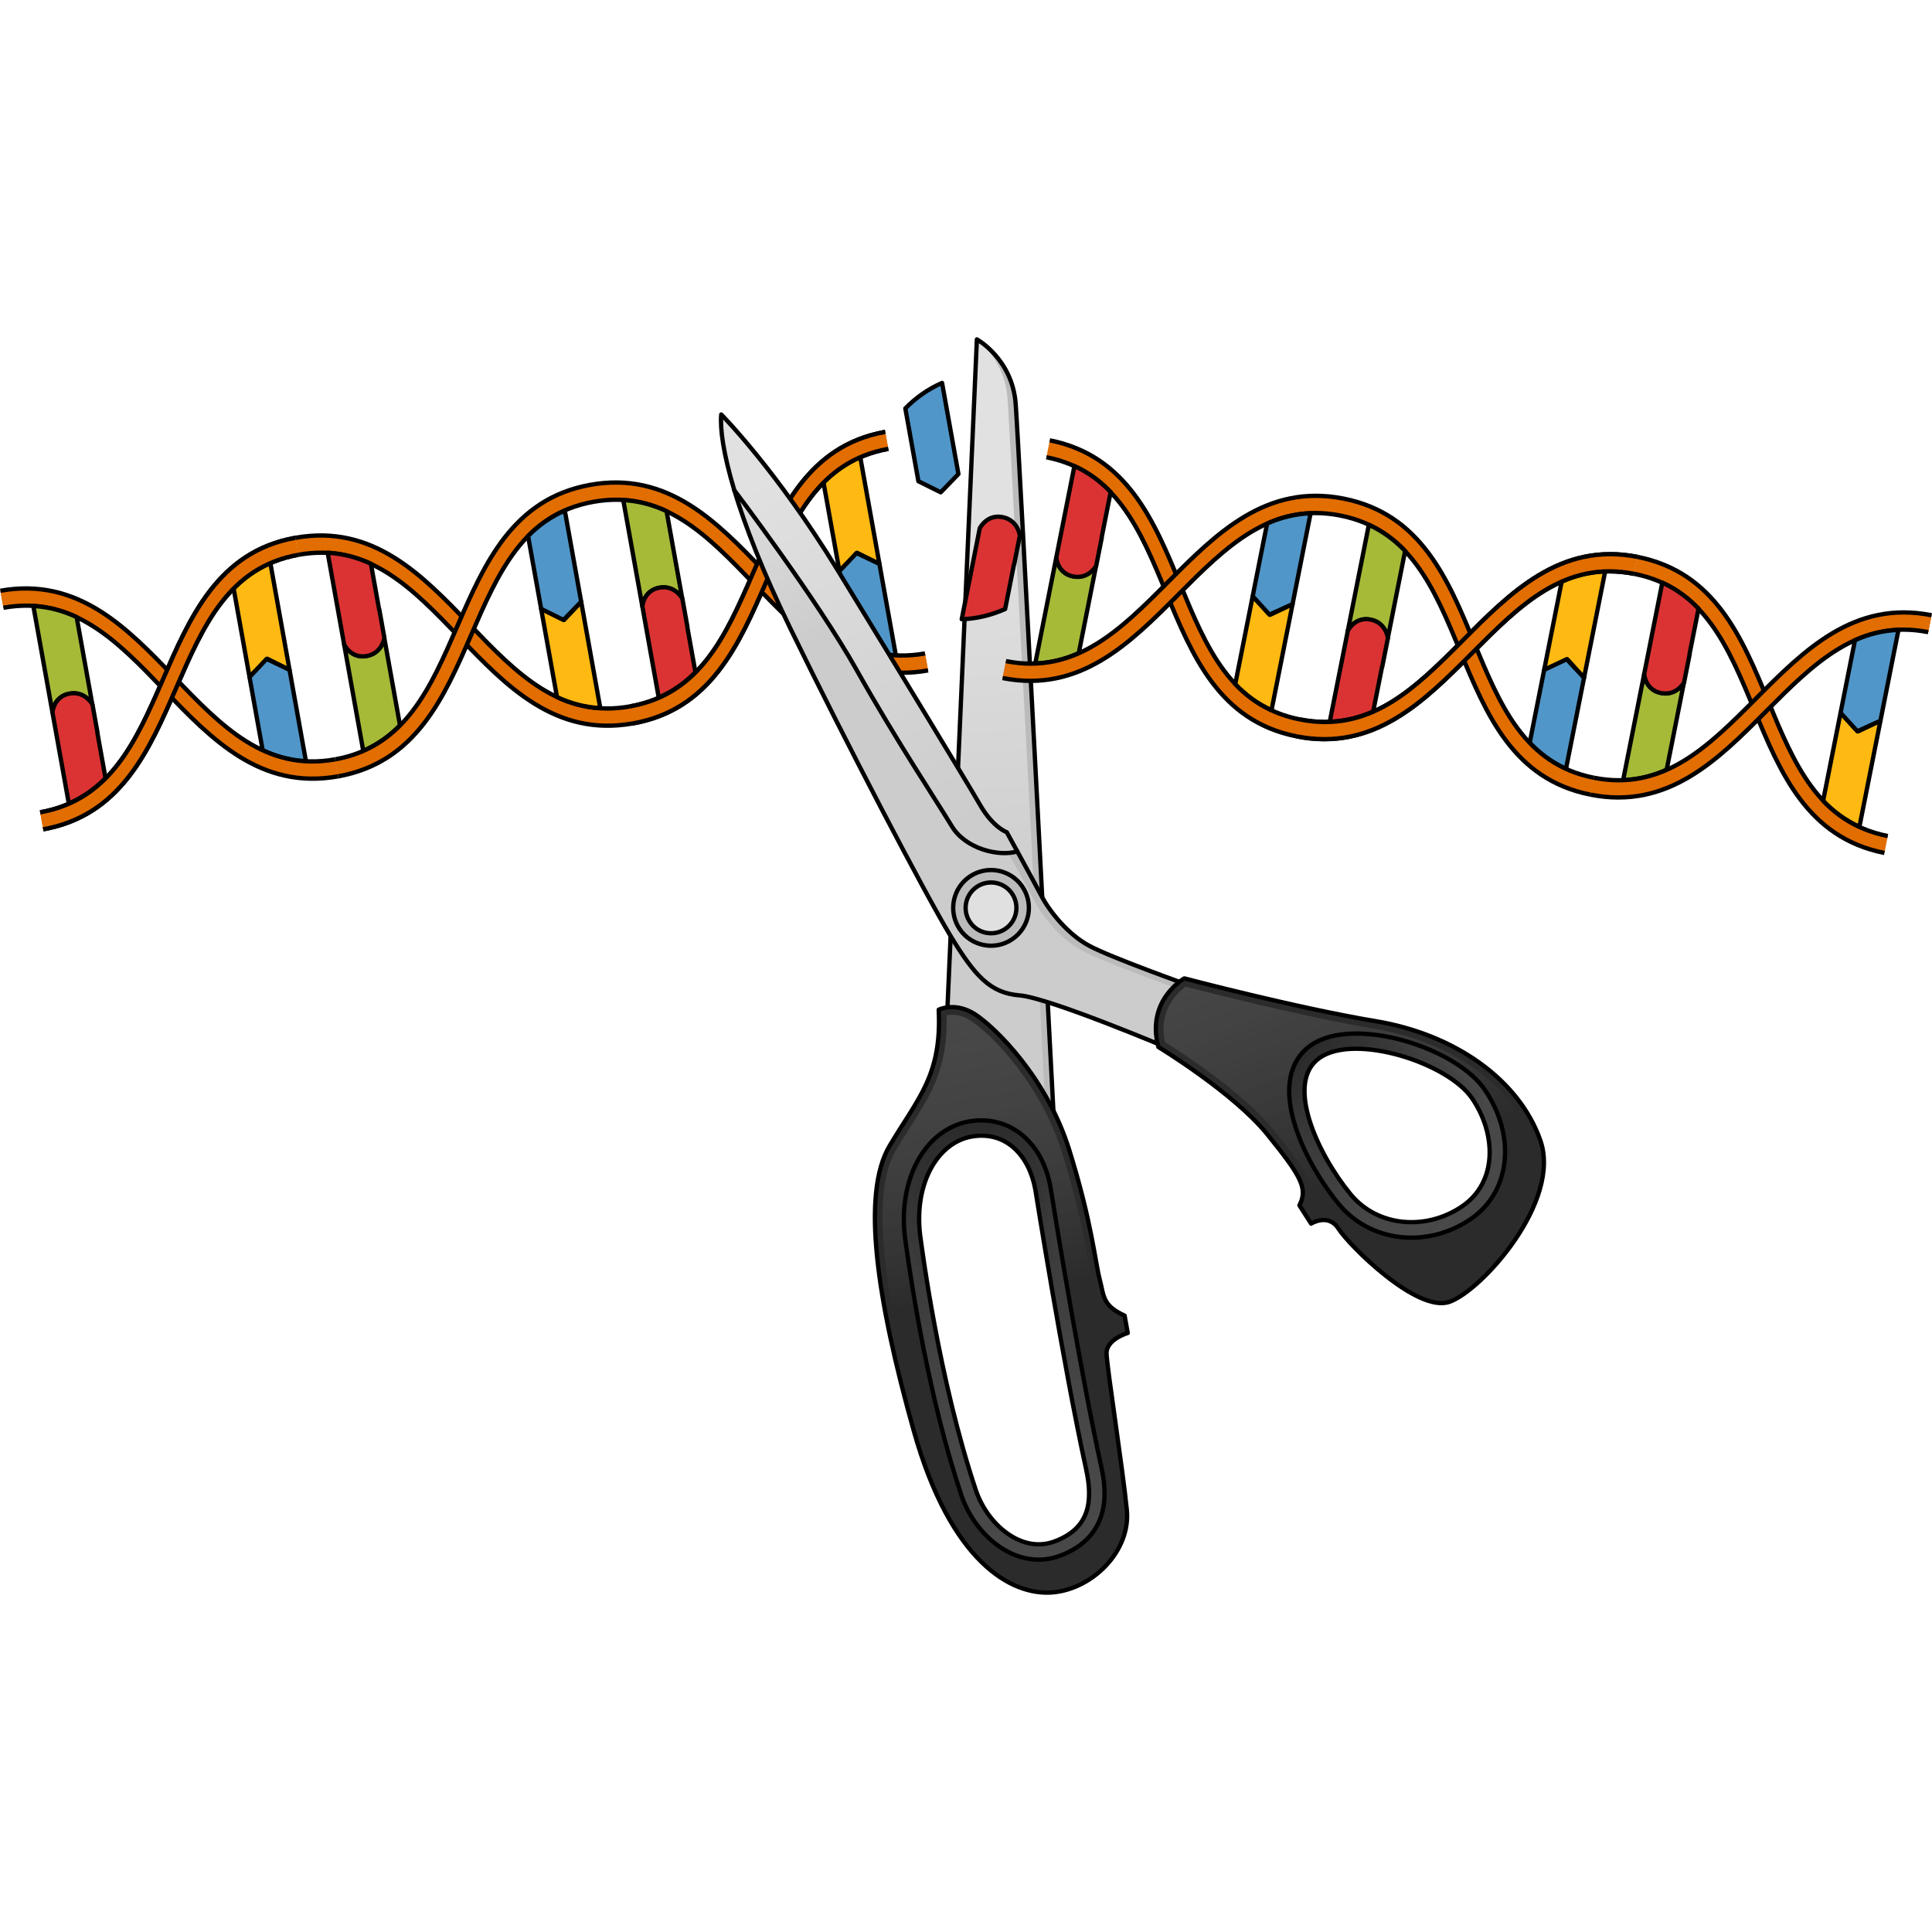 <?xml version="1.0" encoding="utf-8"?>
<!-- Created by: Science Figures, www.sciencefigures.org, Generator: Science Figures Editor -->
<svg version="1.1" id="Camada_1" xmlns="http://www.w3.org/2000/svg" xmlns:xlink="http://www.w3.org/1999/xlink" 
	 width="800px" height="800px" viewBox="0 0 448.336 291.835" enable-background="new 0 0 448.336 291.835"
	 xml:space="preserve">
<g>
	<g>
		<g>
			<path id="changecolor_00000129169953779476492100000001381865361176611256_" fill="#E26D00" d="M9.321,110.257
				c16.199-2.909,22.138-16.206,28.374-30.569c6.324-14.566,12.816-29.9,30.84-33.136l0.708,3.941
				c-16.202,2.909-22.095,16.477-28.33,30.842c-6.325,14.566-12.864,29.627-30.884,32.863"/>
			<g>
				<path fill="none" stroke="#000000" stroke-linejoin="round" stroke-miterlimit="10" d="M9.321,110.257
					c16.199-2.909,22.138-16.206,28.374-30.569c6.324-14.566,12.816-29.9,30.84-33.136"/>
				<path fill="none" stroke="#000000" stroke-linejoin="round" stroke-miterlimit="10" d="M69.242,50.492
					c-16.202,2.909-22.095,16.477-28.33,30.842c-6.325,14.566-12.864,29.627-30.884,32.863"/>
			</g>
			<g>
				<path fill="#FEB913" stroke="#000000" stroke-linejoin="round" stroke-miterlimit="10" d="M62.738,52.408
					c3.133,17.446,1.042,5.802,4.453,24.796l-5.181-2.582l-4.106,4.25c-3.081-17.156-1.664-9.268-3.693-20.565
					C56.621,55.866,59.405,53.848,62.738,52.408z"/>
			</g>
			<g>
				<path fill="#5096C9" stroke="#000000" stroke-linejoin="round" stroke-miterlimit="10" d="M67.191,77.204
					c3.397,18.916,0.747,4.161,3.811,21.224c-3.628-0.202-6.94-1.128-10.049-2.575c-1.847-10.285,0.015,0.083-3.049-16.981
					l3.963-4.211L67.191,77.204z"/>
			</g>
			<g>
				<g>
					<path fill="#E26D00" d="M0.088,58.842c18.02-3.236,29.391,8.609,40.388,20.063c10.843,11.298,21.089,21.97,37.291,19.061
						l0.707,3.94c-18.024,3.237-29.397-8.61-40.393-20.065C27.237,70.543,16.995,59.874,0.796,62.783"/>
				</g>
				<path id="changecolor_00000010276752176166638230000013198348302608090526_" fill="#E26D00" d="M0.088,58.842
					c18.02-3.236,29.391,8.609,40.388,20.063c10.843,11.298,21.089,21.97,37.291,19.061l0.707,3.94
					c-18.024,3.237-29.397-8.61-40.393-20.065C27.237,70.543,16.995,59.874,0.796,62.783"/>
				<g>
					<path fill="none" stroke="#000000" stroke-linejoin="round" stroke-miterlimit="10" d="M0.088,58.842
						c18.02-3.236,29.391,8.609,40.388,20.063c10.843,11.298,21.089,21.97,37.291,19.061"/>
					<path fill="none" stroke="#000000" stroke-linejoin="round" stroke-miterlimit="10" d="M78.475,101.906
						c-18.024,3.237-29.397-8.61-40.393-20.065C27.237,70.543,16.995,59.874,0.796,62.783"/>
				</g>
			</g>
			<g>
				<g>
					<path fill="none" stroke="#000000" stroke-linejoin="round" stroke-miterlimit="10" d="M15.963,84.89"/>
				</g>
			</g>
			<g>
				<g>
					<path fill="#A6BA38" stroke="#000000" stroke-linejoin="round" stroke-miterlimit="10" d="M21.444,85.311
						c-3.069-17.091-1.66-9.245-3.656-20.36c-3.109-1.448-6.419-2.374-10.05-2.575c3.102,17.275,1.014,5.646,4.418,24.603
						c0,0,0.336-3.574,3.961-4.225C19.743,82.103,21.444,85.311,21.444,85.311z"/>
				</g>
			</g>
			<g>
				<path fill="#DB3333" stroke="#000000" stroke-linejoin="round" stroke-miterlimit="10" d="M22.647,91.862l-1.187-6.609
					c0,0-0.017-0.024-0.039-0.073c-0.276-0.479-1.977-3.077-5.274-2.485c-1.628,0.292-2.583,1.169-3.146,2.043
					c-0.172,0.247-0.302,0.504-0.399,0.723c-0.095,0.221-0.167,0.424-0.229,0.61c-0.154,0.504-0.187,0.848-0.187,0.848l0.01,0.054
					l-0.039,0.007c3.404,18.956,0.724,4.029,3.814,21.238c3.323-1.437,6.106-3.455,8.517-5.882
					c-1.564-8.708-0.497-2.768-1.879-10.465L22.647,91.862z"/>
			</g>
			<path id="changecolor_00000101788320915607420490000000815584333695183279_" fill="#E26D00" d="M9.321,110.257
				c16.199-2.909,22.138-16.206,28.374-30.569c6.324-14.566,12.816-29.9,30.84-33.136l0.708,3.941
				c-16.202,2.909-22.095,16.477-28.33,30.842c-6.325,14.566-12.864,29.627-30.884,32.863L9.321,110.257z"/>
			<g>
				<path fill="none" stroke="#000000" stroke-linejoin="round" stroke-miterlimit="10" d="M9.321,110.257
					c16.199-2.909,22.138-16.206,28.374-30.569c6.324-14.566,12.816-29.9,30.84-33.136"/>
				<path fill="none" stroke="#000000" stroke-linejoin="round" stroke-miterlimit="10" d="M69.242,50.492
					c-16.202,2.909-22.095,16.477-28.33,30.842c-6.325,14.566-12.864,29.627-30.884,32.863"/>
			</g>
		</g>
		<g>
			<path id="changecolor_00000109014770876786952310000001996884036537096621_" fill="#E26D00" d="M146.921,89.616
				c-18.02,3.236-29.392-8.609-40.388-20.064c-10.843-11.299-21.09-21.968-37.291-19.059l-0.708-3.941
				c18.023-3.236,29.395,8.609,40.393,20.068c10.845,11.295,21.087,21.965,37.286,19.057s22.138-16.206,28.374-30.569
				c6.324-14.566,12.816-29.9,30.84-33.136l0.708,3.941c-16.202,2.909-22.095,16.477-28.33,30.842
				C171.48,71.319,164.941,86.38,146.921,89.616z"/>
			<g>
				<path fill="none" stroke="#000000" stroke-linejoin="round" stroke-miterlimit="10" d="M68.535,46.551
					c18.023-3.236,29.395,8.609,40.393,20.068c10.845,11.295,21.087,21.965,37.286,19.057s22.138-16.206,28.374-30.569
					c6.324-14.566,12.816-29.9,30.84-33.136"/>
				<path fill="none" stroke="#000000" stroke-linejoin="round" stroke-miterlimit="10" d="M206.135,25.911
					c-16.202,2.909-22.095,16.477-28.33,30.842c-6.325,14.566-12.864,29.627-30.884,32.863s-29.392-8.609-40.388-20.064
					c-10.843-11.299-21.09-21.968-37.291-19.059"/>
			</g>
			<g>
				<g>
					<path fill="#A6BA38" stroke="#000000" stroke-linejoin="round" stroke-miterlimit="10" d="M89.161,69.692
						c3.069,17.093,1.666,9.276,3.661,20.389c-2.409,2.442-5.192,4.459-8.526,5.912c-3.102-17.274-1.019-5.676-4.423-24.633
						c0,0,1.556,3.235,5.184,2.583C88.683,73.292,89.161,69.692,89.161,69.692z"/>
				</g>
			</g>
			<g>
				<path fill="#DB3333" stroke="#000000" stroke-linejoin="round" stroke-miterlimit="10" d="M88.011,63.133l1.186,6.607
					c0,0-0.009,0.029-0.013,0.084c-0.091,0.546-0.781,3.571-4.081,4.164c-1.626,0.292-2.827-0.198-3.658-0.823
					c-0.248-0.172-0.459-0.363-0.626-0.538c-0.166-0.173-0.304-0.336-0.427-0.492c-0.32-0.417-0.47-0.729-0.47-0.729l-0.009-0.053
					l-0.04,0.007c-3.404-18.956-0.742-4.131-3.832-21.34c3.616,0.193,6.926,1.116,10.033,2.553
					c1.564,8.709,0.515,2.869,1.898,10.567L88.011,63.133z"/>
			</g>
			<g>
				<path fill="#FEB913" stroke="#000000" stroke-linejoin="round" stroke-miterlimit="10" d="M199.631,27.827
					c3.133,17.446,1.042,5.802,4.453,24.796l-5.181-2.582l-4.106,4.25c-3.081-17.156-1.664-9.268-3.693-20.565
					C193.514,31.285,196.298,29.267,199.631,27.827z"/>
			</g>
			<g>
				<path fill="#5096C9" stroke="#000000" stroke-linejoin="round" stroke-miterlimit="10" d="M204.083,52.623
					c3.397,18.916,0.747,4.161,3.811,21.224c-3.628-0.202-6.94-1.128-10.049-2.575c-1.847-10.285,0.015,0.083-3.049-16.981
					l3.963-4.211L204.083,52.623z"/>
			</g>
			<g>
				<g>
					<path fill="#E26D00" d="M215.367,77.325c-18.024,3.237-29.397-8.61-40.393-20.065c-10.844-11.298-21.086-21.967-37.285-19.058
						s-22.09,16.474-28.326,30.84c-6.325,14.566-12.864,29.629-30.888,32.865l-0.707-3.94c16.201-2.909,22.095-16.479,28.33-30.844
						c6.324-14.565,12.864-29.626,30.884-32.862s29.39,8.609,40.388,20.063c10.843,11.298,21.089,21.97,37.291,19.061
						L215.367,77.325z"/>
				</g>
				<path id="changecolor_00000068642142422822239820000015629629615810707852_" fill="#E26D00" d="M215.367,77.325
					c-18.024,3.237-29.397-8.61-40.393-20.065c-10.844-11.298-21.086-21.967-37.285-19.058s-22.09,16.474-28.326,30.84
					c-6.325,14.566-12.864,29.629-30.888,32.865l-0.707-3.94c16.201-2.909,22.095-16.479,28.33-30.844
					c6.324-14.565,12.864-29.626,30.884-32.862s29.39,8.609,40.388,20.063c10.843,11.298,21.089,21.97,37.291,19.061L215.367,77.325
					z"/>
				<g>
					<path fill="none" stroke="#000000" stroke-linejoin="round" stroke-miterlimit="10" d="M77.767,97.966
						c16.201-2.909,22.095-16.479,28.33-30.844c6.324-14.565,12.864-29.626,30.884-32.862s29.39,8.609,40.388,20.063
						c10.843,11.298,21.089,21.97,37.291,19.061"/>
					<path fill="none" stroke="#000000" stroke-linejoin="round" stroke-miterlimit="10" d="M215.367,77.325
						c-18.024,3.237-29.397-8.61-40.393-20.065c-10.844-11.298-21.086-21.967-37.285-19.058s-22.09,16.474-28.326,30.84
						c-6.325,14.566-12.864,29.629-30.888,32.865"/>
				</g>
			</g>
			<g>
				<g>
					<path fill="none" stroke="#000000" stroke-linejoin="round" stroke-miterlimit="10" d="M152.856,60.308"/>
				</g>
			</g>
			<g>
				<path fill="#FEB913" stroke="#000000" stroke-linejoin="round" stroke-miterlimit="10" d="M139.3,86.07
					c-3.132-17.444-1.023-5.697-4.434-24.694l-3.961,4.224l-5.327-2.556c3.081,17.157,1.646,9.167,3.675,20.465
					C132.361,84.958,135.674,85.882,139.3,86.07z"/>
			</g>
			<g>
				<path fill="#5096C9" stroke="#000000" stroke-linejoin="round" stroke-miterlimit="10" d="M134.866,61.376
					c-3.397-18.917-0.733-4.081-3.797-21.146c-3.332,1.452-6.116,3.472-8.526,5.911c1.847,10.286-0.029-0.162,3.035,16.903
					l5.181,2.568L134.866,61.376z"/>
			</g>
			<g>
				<g>
					<path fill="#A6BA38" stroke="#000000" stroke-linejoin="round" stroke-miterlimit="10" d="M158.337,60.729
						c-3.069-17.091-1.66-9.245-3.656-20.36c-3.109-1.448-6.419-2.374-10.05-2.575c3.102,17.275,1.014,5.646,4.418,24.603
						c0,0,0.336-3.574,3.961-4.225C156.636,57.521,158.337,60.729,158.337,60.729z"/>
				</g>
			</g>
			<g>
				<path fill="#DB3333" stroke="#000000" stroke-linejoin="round" stroke-miterlimit="10" d="M159.539,67.28l-1.187-6.609
					c0,0-0.017-0.024-0.039-0.073c-0.276-0.479-1.977-3.077-5.274-2.485c-1.628,0.292-2.583,1.169-3.145,2.043
					c-0.172,0.247-0.302,0.504-0.399,0.723c-0.095,0.221-0.167,0.424-0.229,0.61c-0.154,0.504-0.187,0.848-0.187,0.848l0.01,0.054
					l-0.039,0.007c3.404,18.956,0.724,4.029,3.814,21.238c3.323-1.437,6.106-3.455,8.517-5.882
					c-1.564-8.708-0.497-2.768-1.879-10.465L159.539,67.28z"/>
			</g>
			<path id="changecolor_00000030471710308014380520000001369379889522689695_" fill="#E26D00" d="M146.213,85.676
				c16.199-2.909,22.138-16.206,28.374-30.569c6.324-14.566,12.816-29.9,30.84-33.136l0.708,3.941
				c-16.202,2.909-22.095,16.477-28.33,30.842c-6.325,14.566-12.864,29.627-30.884,32.863L146.213,85.676z"/>
			<g>
				<path fill="none" stroke="#000000" stroke-linejoin="round" stroke-miterlimit="10" d="M146.213,85.676
					c16.199-2.909,22.138-16.206,28.374-30.569c6.324-14.566,12.816-29.9,30.84-33.136"/>
				<path fill="none" stroke="#000000" stroke-linejoin="round" stroke-miterlimit="10" d="M206.135,25.911
					c-16.202,2.909-22.095,16.477-28.33,30.842c-6.325,14.566-12.864,29.627-30.884,32.863"/>
			</g>
		</g>
	</g>
	<g>
		<g>
			<g>
				<path fill="#BBBBBB" d="M244.45,179.534c0,0-7.983-153.648-8.753-164.067C234.926,5.048,226.692,0.5,226.692,0.5l-6.852,155.712
					C219.84,156.212,228.715,181.423,244.45,179.534z"/>
				
					<linearGradient id="SVGID_1_" gradientUnits="userSpaceOnUse" x1="640.306" y1="-81.71" x2="671.144" y2="-167.7" gradientTransform="matrix(0.923 -0.385 0.385 0.923 -329.717 459.205)">
					<stop  offset="0" style="stop-color:#CCCCCC"/>
					<stop  offset="1" style="stop-color:#E1E1E1"/>
				</linearGradient>
				<path fill="url(#SVGID_1_)" d="M219.84,156.212c0,0,4.591,13.04,13.023,19.661c2.856,1.775,6.089,2.768,9.686,2.336
					c0,0-7.983-153.648-8.753-164.067c-0.533-7.194-4.624-11.588-7.105-13.619L219.84,156.212z"/>
				<path fill="none" stroke="#000000" stroke-linecap="round" stroke-linejoin="round" stroke-miterlimit="10" d="M244.45,179.534
					c0,0-7.983-153.648-8.753-164.067C234.926,5.048,226.692,0.5,226.692,0.5l-6.852,155.712
					C219.84,156.212,228.715,181.423,244.45,179.534z"/>
			</g>
			<g>
				<path fill="#2B2B2B" d="M248.114,188.558c-5.237-16.771-17.141-28.349-21.785-31.39c-4.644-3.041-8.497-1.111-8.497-1.111
					c0.754,15.269-4.785,20.475-11.39,31.588c-6.605,11.113-3.016,35.482,5.596,66.107c8.612,30.626,22.714,38.232,32.065,37.54
					c9.351-0.692,18.331-9.583,17.388-19.151s-4.6-32.944-4.706-36.274c-0.106-3.33,4.912-4.782,4.912-4.782l-0.722-4.037
					c-5.156-2.345-4.748-4.444-5.801-8.503C254.122,214.487,253.351,205.329,248.114,188.558z M240.25,197.769
					c0.072,0.404,6.453,40.573,11.79,64.91c1.771,8.08,0.345,13.587-6.674,16.518c-0.321,0.134-0.648,0.257-0.984,0.371
					c-7.657,2.578-15.329-4.305-17.906-11.96c-8.633-25.651-12.545-56.458-12.809-58.197c-1.914-12.612,3.78-22.462,11.733-23.9
					C233.349,184.073,238.812,189.822,240.25,197.769z"/>
				
					<linearGradient id="SVGID_00000072989823548388346000000016749415116775853707_" gradientUnits="userSpaceOnUse" x1="610.161" y1="-2.319" x2="628.412" y2="-79.078" gradientTransform="matrix(0.923 -0.385 0.385 0.923 -329.717 459.205)">
					<stop  offset="0" style="stop-color:#2B2B2B"/>
					<stop  offset="1" style="stop-color:#666666;stop-opacity:0.5"/>
				</linearGradient>
				<path fill="url(#SVGID_00000072989823548388346000000016749415116775853707_)" d="M248.929,288.303
					c-1.639,0.685-3.307,1.093-4.957,1.215c-4.604,0.341-20.385-1.266-30.222-36.247c-9.562-34.003-11.452-55.172-5.78-64.716
					c1.142-1.922,2.247-3.656,3.314-5.332c4.836-7.593,8.692-13.646,8.377-25.874c1.218-0.232,3.305-0.256,5.693,1.308
					c4.741,3.105,16.127,14.627,21.062,30.432c3.753,12.02,5.164,19.934,6.097,25.171c0.352,1.98,0.631,3.542,0.94,4.733
					c0.16,0.617,0.284,1.186,0.4,1.717c0.718,3.268,1.392,5.449,5.531,7.549l0.303,1.696c-3.099,1.402-4.757,3.511-4.68,5.969
					c0.052,1.637,0.785,6.932,1.979,15.435c1.056,7.543,2.255,16.091,2.735,20.957C260.433,279.555,254.831,285.838,248.929,288.303
					z M222.344,184.57c-7.889,3.294-12.18,13.618-10.437,25.107c0.017,0.11,0.048,0.335,0.094,0.67
					c1.401,10.126,5.452,36.032,12.788,57.829c1.43,4.246,4.229,8.14,7.68,10.682c3.965,2.92,8.396,3.772,12.48,2.397
					c0.376-0.127,0.742-0.265,1.102-0.415c9.682-4.043,9.047-12.518,7.726-18.541c-4.628-21.101-10.112-54.526-11.683-64.267
					c-0.056-0.35-0.088-0.546-0.092-0.573c-1.757-9.708-8.555-15.211-16.92-13.698C224.15,183.928,223.227,184.202,222.344,184.57z"
					/>
				
					<linearGradient id="SVGID_00000122712393926884889860000012375635151733594799_" gradientUnits="userSpaceOnUse" x1="616.432" y1="-41.572" x2="595.379" y2="54.5" gradientTransform="matrix(0.923 -0.385 0.385 0.923 -329.717 459.205)">
					<stop  offset="0" style="stop-color:#2B2B2B"/>
					<stop  offset="1" style="stop-color:#666666;stop-opacity:0.5"/>
				</linearGradient>
				<path fill="url(#SVGID_00000122712393926884889860000012375635151733594799_)" d="M243.851,197.748
					c-0.059-0.367-0.092-0.572-0.101-0.612c-1.915-10.581-9.721-16.802-18.983-15.127c-1.06,0.192-2.106,0.501-3.109,0.92
					c-8.643,3.609-13.376,14.719-11.509,27.017c0.016,0.105,0.045,0.323,0.09,0.645c1.408,10.176,5.48,36.212,12.863,58.152
					c1.544,4.585,4.572,8.794,8.31,11.547c4.446,3.274,9.454,4.216,14.104,2.65c0.418-0.141,0.822-0.293,1.22-0.459
					c12.172-5.083,9.617-16.734,8.778-20.564C250.898,240.862,245.42,207.478,243.851,197.748z M245.366,279.197
					c-0.321,0.134-0.648,0.257-0.984,0.371c-7.657,2.578-15.329-4.305-17.906-11.96c-8.633-25.651-12.545-56.458-12.809-58.197
					c-1.914-12.612,3.78-22.462,11.733-23.9c7.95-1.437,13.413,4.311,14.851,12.259c0.072,0.404,6.453,40.573,11.79,64.91
					C253.811,270.759,252.385,276.266,245.366,279.197z"/>
				<g>
					<path fill="none" stroke="#000000" stroke-linecap="round" stroke-linejoin="round" stroke-miterlimit="10" d="
						M246.737,282.481c-0.398,0.166-0.803,0.319-1.22,0.459c-4.65,1.566-9.658,0.624-14.104-2.65
						c-3.738-2.754-6.766-6.962-8.31-11.547c-7.383-21.94-11.456-47.976-12.863-58.152c-0.045-0.322-0.075-0.54-0.09-0.645
						c-1.867-12.299,2.867-23.408,11.509-27.017c1.003-0.419,2.049-0.728,3.109-0.92c9.262-1.675,17.068,4.546,18.983,15.127
						c0.009,0.04,0.042,0.245,0.101,0.612c1.569,9.73,7.047,43.114,11.664,64.169C256.354,265.747,258.908,277.398,246.737,282.481z
						"/>
					<path fill="none" stroke="#000000" stroke-linecap="round" stroke-linejoin="round" stroke-miterlimit="10" d="
						M248.114,188.558c-5.237-16.771-17.141-28.349-21.785-31.39c-4.644-3.041-8.497-1.111-8.497-1.111
						c0.754,15.269-4.785,20.475-11.39,31.588c-6.605,11.113-3.016,35.482,5.596,66.107c8.612,30.626,22.714,38.232,32.065,37.54
						c9.351-0.692,18.331-9.583,17.388-19.151s-4.6-32.944-4.706-36.274c-0.106-3.33,4.912-4.782,4.912-4.782l-0.722-4.037
						c-5.156-2.345-4.748-4.444-5.801-8.503C254.122,214.487,253.351,205.329,248.114,188.558z M240.25,197.769
						c0.072,0.404,6.453,40.573,11.79,64.91c1.771,8.08,0.345,13.587-6.674,16.518c-0.321,0.134-0.648,0.257-0.984,0.371
						c-7.657,2.578-15.329-4.305-17.906-11.96c-8.633-25.651-12.545-56.458-12.809-58.197c-1.914-12.612,3.78-22.462,11.733-23.9
						C233.349,184.073,238.812,189.822,240.25,197.769z"/>
				</g>
			</g>
		</g>
		<g>
			<g>
				<path fill="#BBBBBB" d="M271.414,165.109c0,0-27.953-11.819-34.785-12.369c-6.831-0.551-10.363-4.424-16.132-13.949
					c-5.766-9.525-24.327-44.956-37.103-71.232c-12.776-26.276-16.64-43.016-16.025-49.622c0,0,12.769,12.83,27.059,36.192
					s30.023,49.24,33.034,54.454c3.011,5.213,6.168,6.293,6.168,6.293s6.247,11.351,8.07,14.818
					c1.822,3.467,6.006,8.824,11.091,11.551c5.085,2.726,23.373,9.242,23.373,9.242L271.414,165.109z"/>
				
					<linearGradient id="SVGID_00000163793818902114133090000016460857119036352129_" gradientUnits="userSpaceOnUse" x1="714.71" y1="-1295.443" x2="717.675" y2="-1341.109" gradientTransform="matrix(0.827 -0.563 0.563 0.827 338.325 1537.914)">
					<stop  offset="0" style="stop-color:#CCCCCC"/>
					<stop  offset="1" style="stop-color:#E1E1E1"/>
				</linearGradient>
				<path fill="url(#SVGID_00000163793818902114133090000016460857119036352129_)" d="M274.5,151.618c0,0-18.29-6.515-23.374-9.242
					c-5.084-2.727-9.269-8.083-11.091-11.55c-1.822-3.468-8.069-14.819-8.069-14.819s-3.156-1.08-6.169-6.293
					c-3.011-5.214-18.743-31.092-33.033-54.453c-11.23-18.361-21.519-30.211-25.41-34.445c0.48,7.965,4.826,23.68,16.04,46.743
					c12.776,26.276,31.336,61.707,37.103,71.232c5.768,9.525,9.301,13.398,16.132,13.949c6.007,0.484,28.343,9.679,33.644,11.891
					L274.5,151.618z"/>
				
					<linearGradient id="SVGID_00000090255632677838958320000010155374198553098425_" gradientUnits="userSpaceOnUse" x1="708.493" y1="-1241.345" x2="712.644" y2="-1334.753" gradientTransform="matrix(0.827 -0.563 0.563 0.827 338.325 1537.914)">
					<stop  offset="0" style="stop-color:#CCCCCC"/>
					<stop  offset="1" style="stop-color:#E1E1E1"/>
				</linearGradient>
				<path fill="url(#SVGID_00000090255632677838958320000010155374198553098425_)" d="M236.068,119.315
					c-1.376-2.51-2.438-4.441-2.438-4.441s-3.156-1.08-6.168-6.293c-3.012-5.214-18.744-31.092-33.034-54.454
					s-27.059-36.192-27.059-36.192c-0.309,3.322,0.516,9.209,3.034,17.582c0.011,0.012,19.226,25.375,28.363,41.661
					c9.138,16.29,18.857,30.887,22.086,36.264C224.081,118.821,231.933,120.611,236.068,119.315z"/>
				<g>
					<path fill="none" stroke="#000000" stroke-linecap="round" stroke-linejoin="round" stroke-miterlimit="10" d="
						M271.414,165.109c0,0-27.953-11.819-34.785-12.369c-6.831-0.551-10.363-4.424-16.132-13.949
						c-5.766-9.525-24.327-44.956-37.103-71.232c-12.776-26.276-16.64-43.016-16.025-49.622c0,0,12.769,12.83,27.059,36.192
						s30.023,49.24,33.034,54.454c3.011,5.213,6.168,6.293,6.168,6.293s6.247,11.351,8.07,14.818
						c1.822,3.467,6.006,8.824,11.091,11.551c5.085,2.726,23.373,9.242,23.373,9.242L271.414,165.109z"/>
					<path fill="#BBBBBB" stroke="#000000" stroke-linecap="round" stroke-linejoin="round" stroke-miterlimit="10" d="
						M237.236,127.486c2.731,4.009,1.692,9.474-2.317,12.204c-4.01,2.729-9.475,1.692-12.206-2.318
						c-2.728-4.011-1.69-9.475,2.319-12.205C229.042,122.437,234.508,123.474,237.236,127.486z"/>
					<path fill="#E0E0E0" stroke="#000000" stroke-linecap="round" stroke-linejoin="round" stroke-miterlimit="10" d="
						M234.847,129.112c1.831,2.69,1.136,6.356-1.554,8.187c-2.69,1.831-6.358,1.135-8.19-1.555c-1.831-2.69-1.134-6.357,1.557-8.188
						C229.35,125.725,233.015,126.421,234.847,129.112z"/>
					<path fill="none" stroke="#000000" stroke-linecap="round" stroke-linejoin="round" stroke-miterlimit="10" d="M170.403,35.517
						c0,0,19.225,25.372,28.363,41.662c9.138,16.29,18.857,30.887,22.086,36.264c3.229,5.378,11.082,7.167,15.216,5.872"/>
				</g>
			</g>
			<g>
				<path fill="#2B2B2B" d="M319.258,158.724c-18.205-3.031-44.425-9.932-44.425-9.932s-8.958,5.022-6.014,15.932
					c0,0,17.414,10.564,25.281,20.274c7.867,9.71,9.457,12.574,7.438,16.458l2.715,4.25c0,0,4.005-2.548,6.385,1.213
					c2.381,3.76,18.16,19.561,25.701,16.939c7.541-2.622,26.092-23.322,21.102-37.501
					C352.45,172.178,337.463,161.755,319.258,158.724z M339.275,201.705c-8.269,5.629-19.6,4.844-25.932-2.9
					c-7.694-9.406-15.307-25.996-7.037-31.625c8.268-5.629,29.688,1.199,35.316,9.469
					C347.253,184.917,347.544,196.076,339.275,201.705z"/>
				
					<linearGradient id="SVGID_00000096028362067571676180000005957451618612623009_" gradientUnits="userSpaceOnUse" x1="741.547" y1="-1122.114" x2="759.798" y2="-1198.876" gradientTransform="matrix(0.827 -0.563 0.563 0.827 338.325 1537.914)">
					<stop  offset="0" style="stop-color:#2B2B2B"/>
					<stop  offset="1" style="stop-color:#666666;stop-opacity:0.5"/>
				</linearGradient>
				<path fill="url(#SVGID_00000096028362067571676180000005957451618612623009_)" d="M338.449,220.718
					c-1.028,0.699-1.96,1.204-2.696,1.46c-6.028,2.097-21.13-12.288-23.612-16.21c-0.925-1.46-2.208-2.41-3.708-2.745
					c-1.322-0.296-2.569-0.073-3.507,0.235l-1.369-2.142c1.823-4.575-0.818-8.479-8.075-17.438
					c-7.21-8.901-21.853-18.261-25.113-20.288c-1.678-7.44,2.964-11.581,4.777-12.877c4.471,1.158,27.48,7.046,43.819,9.766
					c18.005,2.999,32.105,13.14,36.796,26.469c4.038,11.476-9.316,28.327-17.311,33.769
					C338.45,220.716,338.45,220.717,338.449,220.718z M305.304,165.709c-2.346,1.597-3.761,3.973-4.209,7.06
					c-1.173,8.096,4.814,19.755,10.87,27.163c6.744,8.247,18.915,9.641,28.311,3.244c9.568-6.514,8.593-19.046,2.818-27.529
					C336.939,166.607,314.456,159.48,305.304,165.709z"/>
				
					<linearGradient id="SVGID_00000105420391422202438570000004562039989040813707_" gradientUnits="userSpaceOnUse" x1="744.414" y1="-1153.551" x2="755.086" y2="-1102.381" gradientTransform="matrix(0.827 -0.563 0.563 0.827 338.325 1537.914)">
					<stop  offset="0" style="stop-color:#2B2B2B"/>
					<stop  offset="1" style="stop-color:#666666;stop-opacity:0.5"/>
				</linearGradient>
				<path fill="url(#SVGID_00000105420391422202438570000004562039989040813707_)" d="M304.303,164.238
					c-2.737,1.863-4.456,4.725-4.969,8.276c-1.257,8.674,4.746,20.587,11.253,28.544c7.332,8.965,20.525,10.508,30.689,3.589
					c9.237-6.288,10.649-19.186,3.287-30C337.88,164.828,314.308,157.428,304.303,164.238z M339.275,201.705
					c-8.269,5.629-19.6,4.844-25.932-2.9c-7.694-9.406-15.307-25.996-7.037-31.625c8.268-5.629,29.688,1.199,35.316,9.469
					C347.253,184.917,347.544,196.076,339.275,201.705z"/>
				<g>
					<path fill="none" stroke="#000000" stroke-linecap="round" stroke-linejoin="round" stroke-miterlimit="10" d="
						M341.277,204.647c-10.164,6.919-23.357,5.376-30.689-3.589c-6.507-7.957-12.51-19.87-11.253-28.544
						c0.513-3.551,2.232-6.412,4.969-8.276c10.005-6.811,33.577,0.589,40.26,10.408
						C351.926,185.462,350.514,198.359,341.277,204.647z"/>
					<path fill="none" stroke="#000000" stroke-linecap="round" stroke-linejoin="round" stroke-miterlimit="10" d="
						M319.258,158.724c-18.205-3.031-44.425-9.932-44.425-9.932s-8.958,5.022-6.014,15.932c0,0,17.414,10.564,25.281,20.274
						c7.867,9.71,9.457,12.574,7.438,16.458l2.715,4.25c0,0,4.005-2.548,6.385,1.213c2.381,3.76,18.16,19.561,25.701,16.939
						c7.541-2.622,26.092-23.322,21.102-37.501C352.45,172.178,337.463,161.755,319.258,158.724z M339.275,201.705
						c-8.269,5.629-19.6,4.844-25.932-2.9c-7.694-9.406-15.307-25.996-7.037-31.625c8.268-5.629,29.688,1.199,35.316,9.469
						C347.253,184.917,347.544,196.076,339.275,201.705z"/>
				</g>
			</g>
		</g>
	</g>
	<g>
		<g>
			<path id="changecolor_00000166655851638487120980000007680114568528648107_" fill="#E26D00" d="M300.872,92.625
				c-17.959-3.562-24.224-18.739-30.283-33.417c-5.973-14.476-11.62-28.149-27.766-31.351l0.779-3.927
				c17.962,3.563,24.227,18.741,30.286,33.422c5.976,14.473,11.619,28.145,27.762,31.347c16.143,3.202,26.524-7.011,37.572-18.109
				c11.203-11.254,22.842-23.162,40.804-19.599l-0.779,3.927c-16.146-3.203-26.584,7.279-37.63,18.379
				C330.414,84.551,318.831,96.187,300.872,92.625z"/>
			<g>
				<path fill="none" stroke="#000000" stroke-linejoin="round" stroke-miterlimit="10" d="M243.603,23.929
					c17.962,3.563,24.227,18.741,30.286,33.422c5.976,14.473,11.619,28.145,27.762,31.347c16.143,3.202,26.524-7.011,37.572-18.109
					c11.203-11.254,22.842-23.162,40.804-19.599"/>
				<path fill="none" stroke="#000000" stroke-linejoin="round" stroke-miterlimit="10" d="M379.248,54.918
					c-16.146-3.203-26.584,7.279-37.63,18.379c-11.204,11.254-22.787,22.891-40.745,19.328
					c-17.959-3.562-24.224-18.739-30.283-33.417c-5.973-14.476-11.62-28.149-27.766-31.351"/>
			</g>
			<g>
				<g>
					<path fill="#A6BA38" stroke="#000000" stroke-linejoin="round" stroke-miterlimit="10" d="M254.364,53
						c-3.379,17.034-1.834,9.245-4.03,20.319c-3.134,1.394-6.461,2.257-10.095,2.394c3.415-17.215,1.122-5.656,4.87-24.549
						c0,0,0.269,3.58,3.884,4.297C252.605,56.178,254.364,53,254.364,53z"/>
				</g>
			</g>
			<g>
				<path fill="#DB3333" stroke="#000000" stroke-linejoin="round" stroke-miterlimit="10" d="M255.687,46.474l-1.306,6.585
					c0,0-0.019,0.024-0.042,0.073c-0.284,0.475-2.031,3.04-5.319,2.388c-1.621-0.322-2.56-1.216-3.106-2.101
					c-0.168-0.25-0.295-0.506-0.386-0.73c-0.092-0.221-0.161-0.424-0.218-0.614c-0.146-0.505-0.172-0.85-0.172-0.85l0.01-0.053
					l-0.04-0.008c3.747-18.891,0.817-4.117,4.219-21.267c3.296,1.499,6.042,3.566,8.41,6.038c-1.722,8.679-0.567,2.859-2.089,10.531
					L255.687,46.474z"/>
			</g>
			<g>
				<path fill="#FEB913" stroke="#000000" stroke-linejoin="round" stroke-miterlimit="10" d="M372.493,54.328
					c-3.449,17.386-1.147,5.782-4.902,24.711l-3.882-4.295l-5.373,2.459c3.391-17.098,1.832-9.236,4.065-20.494
					C365.536,55.316,368.865,54.453,372.493,54.328z"/>
			</g>
			<g>
				<path fill="#5096C9" stroke="#000000" stroke-linejoin="round" stroke-miterlimit="10" d="M367.592,79.039
					c-3.739,18.851-0.823,4.147-4.196,21.151c-3.304-1.512-6.05-3.583-8.417-6.064c2.033-10.25-0.016,0.082,3.357-16.923
					l5.226-2.475L367.592,79.039z"/>
			</g>
			<g>
				<g>
					<path fill="#E26D00" d="M369.084,106.156c-17.963-3.563-24.229-18.742-30.287-33.42c-5.974-14.476-11.618-28.146-27.761-31.348
						c-16.143-3.202-26.577,7.279-37.626,18.378c-11.204,11.254-22.788,22.892-40.75,19.33l0.779-3.926
						c16.145,3.203,26.584-7.281,37.63-18.381c11.203-11.253,22.787-22.89,40.745-19.327s24.223,18.739,30.283,33.417
						c5.973,14.476,11.619,28.15,27.765,31.353L369.084,106.156z"/>
				</g>
				<path id="changecolor_00000104665520124470059170000008716693085861856135_" fill="#E26D00" d="M369.084,106.156
					c-17.963-3.563-24.229-18.742-30.287-33.42c-5.974-14.476-11.618-28.146-27.761-31.348
					c-16.143-3.202-26.577,7.279-37.626,18.378c-11.204,11.254-22.788,22.892-40.75,19.33l0.779-3.926
					c16.145,3.203,26.584-7.281,37.63-18.381c11.203-11.253,22.787-22.89,40.745-19.327s24.223,18.739,30.283,33.417
					c5.973,14.476,11.619,28.15,27.765,31.353L369.084,106.156z"/>
				<g>
					<path fill="none" stroke="#000000" stroke-linejoin="round" stroke-miterlimit="10" d="M233.439,75.168
						c16.145,3.203,26.584-7.281,37.63-18.381c11.203-11.253,22.787-22.89,40.745-19.327s24.223,18.739,30.283,33.417
						c5.973,14.476,11.619,28.15,27.765,31.353"/>
					<path fill="none" stroke="#000000" stroke-linejoin="round" stroke-miterlimit="10" d="M369.084,106.156
						c-17.963-3.563-24.229-18.742-30.287-33.42c-5.974-14.476-11.618-28.146-27.761-31.348
						c-16.143-3.202-26.577,7.279-37.626,18.378c-11.204,11.254-22.788,22.892-40.75,19.33"/>
				</g>
			</g>
			<g>
				<g>
					<path fill="none" stroke="#000000" stroke-linejoin="round" stroke-miterlimit="10" d="M317.092,67.504"/>
				</g>
			</g>
			<g>
				<path fill="#FEB913" stroke="#000000" stroke-linejoin="round" stroke-miterlimit="10" d="M295.071,86.543
					c3.448-17.384,1.126-5.677,4.882-24.609l-5.229,2.487l-4.027-4.323c-3.392,17.098-1.812,9.136-4.045,20.395
					C289.016,82.976,291.763,85.045,295.071,86.543z"/>
			</g>
			<g>
				<path fill="#5096C9" stroke="#000000" stroke-linejoin="round" stroke-miterlimit="10" d="M299.952,61.934
					c3.74-18.852,0.807-4.067,4.18-21.074c-3.632,0.136-6.962,1.001-10.095,2.392c-2.033,10.25,0.032-0.161-3.341,16.846
					l3.887,4.281L299.952,61.934z"/>
			</g>
			<g>
				<g>
					<path fill="#A6BA38" stroke="#000000" stroke-linejoin="round" stroke-miterlimit="10" d="M322.041,69.895
						c3.379-17.032,1.827-9.213,4.025-20.29c-2.366-2.482-5.11-4.552-8.417-6.064c-3.415,17.215-1.116,5.627-4.863,24.518
						c0,0,1.616-3.205,5.23-2.488C321.628,66.288,322.041,69.895,322.041,69.895z"/>
				</g>
			</g>
			<g>
				<path fill="#DB3333" stroke="#000000" stroke-linejoin="round" stroke-miterlimit="10" d="M320.77,76.433l1.307-6.587
					c0,0-0.007-0.028-0.01-0.083c-0.082-0.547-0.718-3.586-4.004-4.238c-1.623-0.322-2.832,0.146-3.674,0.755
					c-0.25,0.167-0.465,0.359-0.635,0.527c-0.169,0.171-0.31,0.334-0.436,0.484c-0.327,0.413-0.484,0.721-0.484,0.721l-0.011,0.054
					l-0.039-0.008c-3.747,18.891-0.797,4.016-4.198,21.165c3.618-0.126,6.945-0.989,10.076-2.369
					c1.721-8.679,0.547-2.759,2.069-10.43L320.77,76.433z"/>
			</g>
			<path id="changecolor_00000050620547674552348880000008732245997880367018_" fill="#E26D00" d="M301.651,88.699
				c16.143,3.202,26.524-7.011,37.572-18.109c11.203-11.254,22.842-23.162,40.804-19.599l-0.779,3.927
				c-16.146-3.203-26.584,7.279-37.63,18.379c-11.204,11.254-22.787,22.891-40.745,19.328L301.651,88.699z"/>
			<g>
				<path fill="none" stroke="#000000" stroke-linejoin="round" stroke-miterlimit="10" d="M301.651,88.699
					c16.143,3.202,26.524-7.011,37.572-18.109c11.203-11.254,22.842-23.162,40.804-19.599"/>
				<path fill="none" stroke="#000000" stroke-linejoin="round" stroke-miterlimit="10" d="M379.248,54.918
					c-16.146-3.203-26.584,7.279-37.63,18.379c-11.204,11.254-22.787,22.891-40.745,19.328"/>
			</g>
		</g>
		<g>
			<path id="changecolor_00000072273815856460540000000009183834457925337532_" fill="#E26D00" d="M437.296,119.686
				c-17.959-3.562-24.224-18.739-30.283-33.417c-5.973-14.476-11.62-28.149-27.766-31.351l0.779-3.927
				c17.962,3.563,24.227,18.741,30.286,33.422c5.976,14.473,11.619,28.145,27.762,31.347"/>
			<g>
				<path fill="none" stroke="#000000" stroke-linejoin="round" stroke-miterlimit="10" d="M380.027,50.99
					c17.962,3.563,24.227,18.741,30.286,33.422c5.976,14.473,11.619,28.145,27.762,31.347"/>
				<path fill="none" stroke="#000000" stroke-linejoin="round" stroke-miterlimit="10" d="M437.296,119.686
					c-17.959-3.562-24.224-18.739-30.283-33.417c-5.973-14.476-11.62-28.149-27.766-31.351"/>
			</g>
			<g>
				<g>
					<path fill="#A6BA38" stroke="#000000" stroke-linejoin="round" stroke-miterlimit="10" d="M390.788,80.061
						c-3.379,17.034-1.834,9.245-4.03,20.319c-3.134,1.394-6.461,2.257-10.095,2.394c3.415-17.215,1.122-5.656,4.87-24.549
						c0,0,0.269,3.58,3.884,4.297C389.029,83.239,390.788,80.061,390.788,80.061z"/>
				</g>
			</g>
			<g>
				<path fill="#DB3333" stroke="#000000" stroke-linejoin="round" stroke-miterlimit="10" d="M392.111,73.535l-1.306,6.585
					c0,0-0.019,0.024-0.042,0.073c-0.284,0.475-2.031,3.04-5.319,2.388c-1.621-0.321-2.56-1.216-3.106-2.101
					c-0.168-0.25-0.295-0.506-0.386-0.73c-0.091-0.221-0.161-0.424-0.218-0.614c-0.146-0.505-0.172-0.85-0.172-0.85l0.01-0.053
					l-0.04-0.008c3.747-18.891,0.817-4.117,4.219-21.267c3.296,1.499,6.042,3.566,8.41,6.038c-1.722,8.679-0.567,2.859-2.089,10.531
					L392.111,73.535z"/>
			</g>
			<g>
				<g>
					<path fill="#E26D00" d="M447.46,68.448c-16.143-3.202-26.577,7.279-37.626,18.378c-11.204,11.254-22.788,22.892-40.75,19.329
						l0.779-3.926c16.145,3.203,26.584-7.281,37.631-18.381c11.202-11.253,22.786-22.89,40.745-19.327"/>
				</g>
				<path id="changecolor_00000133521111105973172910000015662821879188461955_" fill="#E26D00" d="M447.46,68.448
					c-16.143-3.202-26.577,7.279-37.626,18.378c-11.204,11.254-22.788,22.892-40.75,19.329l0.779-3.926
					c16.145,3.203,26.584-7.281,37.631-18.381c11.202-11.253,22.786-22.89,40.745-19.327"/>
				<g>
					<path fill="none" stroke="#000000" stroke-linejoin="round" stroke-miterlimit="10" d="M369.863,102.229
						c16.145,3.203,26.584-7.281,37.631-18.381c11.202-11.253,22.786-22.89,40.745-19.327"/>
					<path fill="none" stroke="#000000" stroke-linejoin="round" stroke-miterlimit="10" d="M447.46,68.448
						c-16.143-3.202-26.577,7.279-37.626,18.378c-11.204,11.254-22.788,22.892-40.75,19.329"/>
				</g>
			</g>
			<g>
				<path fill="#FEB913" stroke="#000000" stroke-linejoin="round" stroke-miterlimit="10" d="M431.495,113.604
					c3.448-17.384,1.126-5.677,4.882-24.609l-5.229,2.487l-4.027-4.323c-3.392,17.098-1.812,9.136-4.045,20.395
					C425.44,110.037,428.187,112.106,431.495,113.604z"/>
			</g>
			<g>
				<path fill="#5096C9" stroke="#000000" stroke-linejoin="round" stroke-miterlimit="10" d="M436.376,88.995
					c3.74-18.852,0.807-4.067,4.18-21.074c-3.632,0.136-6.962,1.001-10.095,2.392c-2.033,10.25,0.032-0.161-3.341,16.846
					l3.887,4.281L436.376,88.995z"/>
			</g>
			<path id="changecolor_00000013908255136732902580000004325827848330279063_" fill="#E26D00" d="M437.296,119.686l0.779-3.926"/>
			<g>
				<path fill="none" stroke="#000000" stroke-linejoin="round" stroke-miterlimit="10" d="M438.075,115.76"/>
				<path fill="none" stroke="#000000" stroke-linejoin="round" stroke-miterlimit="10" d="M437.296,119.686"/>
			</g>
		</g>
	</g>
	<g>
		<path fill="#DB3333" stroke="#000000" stroke-linejoin="round" stroke-miterlimit="10" d="M235.358,52.66l1.307-6.587
			c0,0-0.007-0.028-0.01-0.083c-0.082-0.547-0.718-3.586-4.004-4.238c-1.623-0.322-2.832,0.146-3.674,0.755
			c-0.25,0.167-0.465,0.359-0.635,0.527c-0.169,0.171-0.31,0.334-0.436,0.484c-0.327,0.413-0.484,0.721-0.484,0.721l-0.011,0.054
			l-0.039-0.008c-3.747,18.891-0.797,4.016-4.198,21.165c3.618-0.126,6.945-0.989,10.076-2.369c1.721-8.679,0.547-2.759,2.069-10.43
			L235.358,52.66z"/>
	</g>
	<g>
		<path fill="#5096C9" stroke="#000000" stroke-linejoin="round" stroke-miterlimit="10" d="M222.411,31.757
			c-3.397-18.917-0.733-4.081-3.797-21.146c-3.332,1.452-6.116,3.472-8.526,5.911c1.847,10.286-0.029-0.162,3.035,16.903
			l5.181,2.568L222.411,31.757z"/>
	</g>
</g>
</svg>